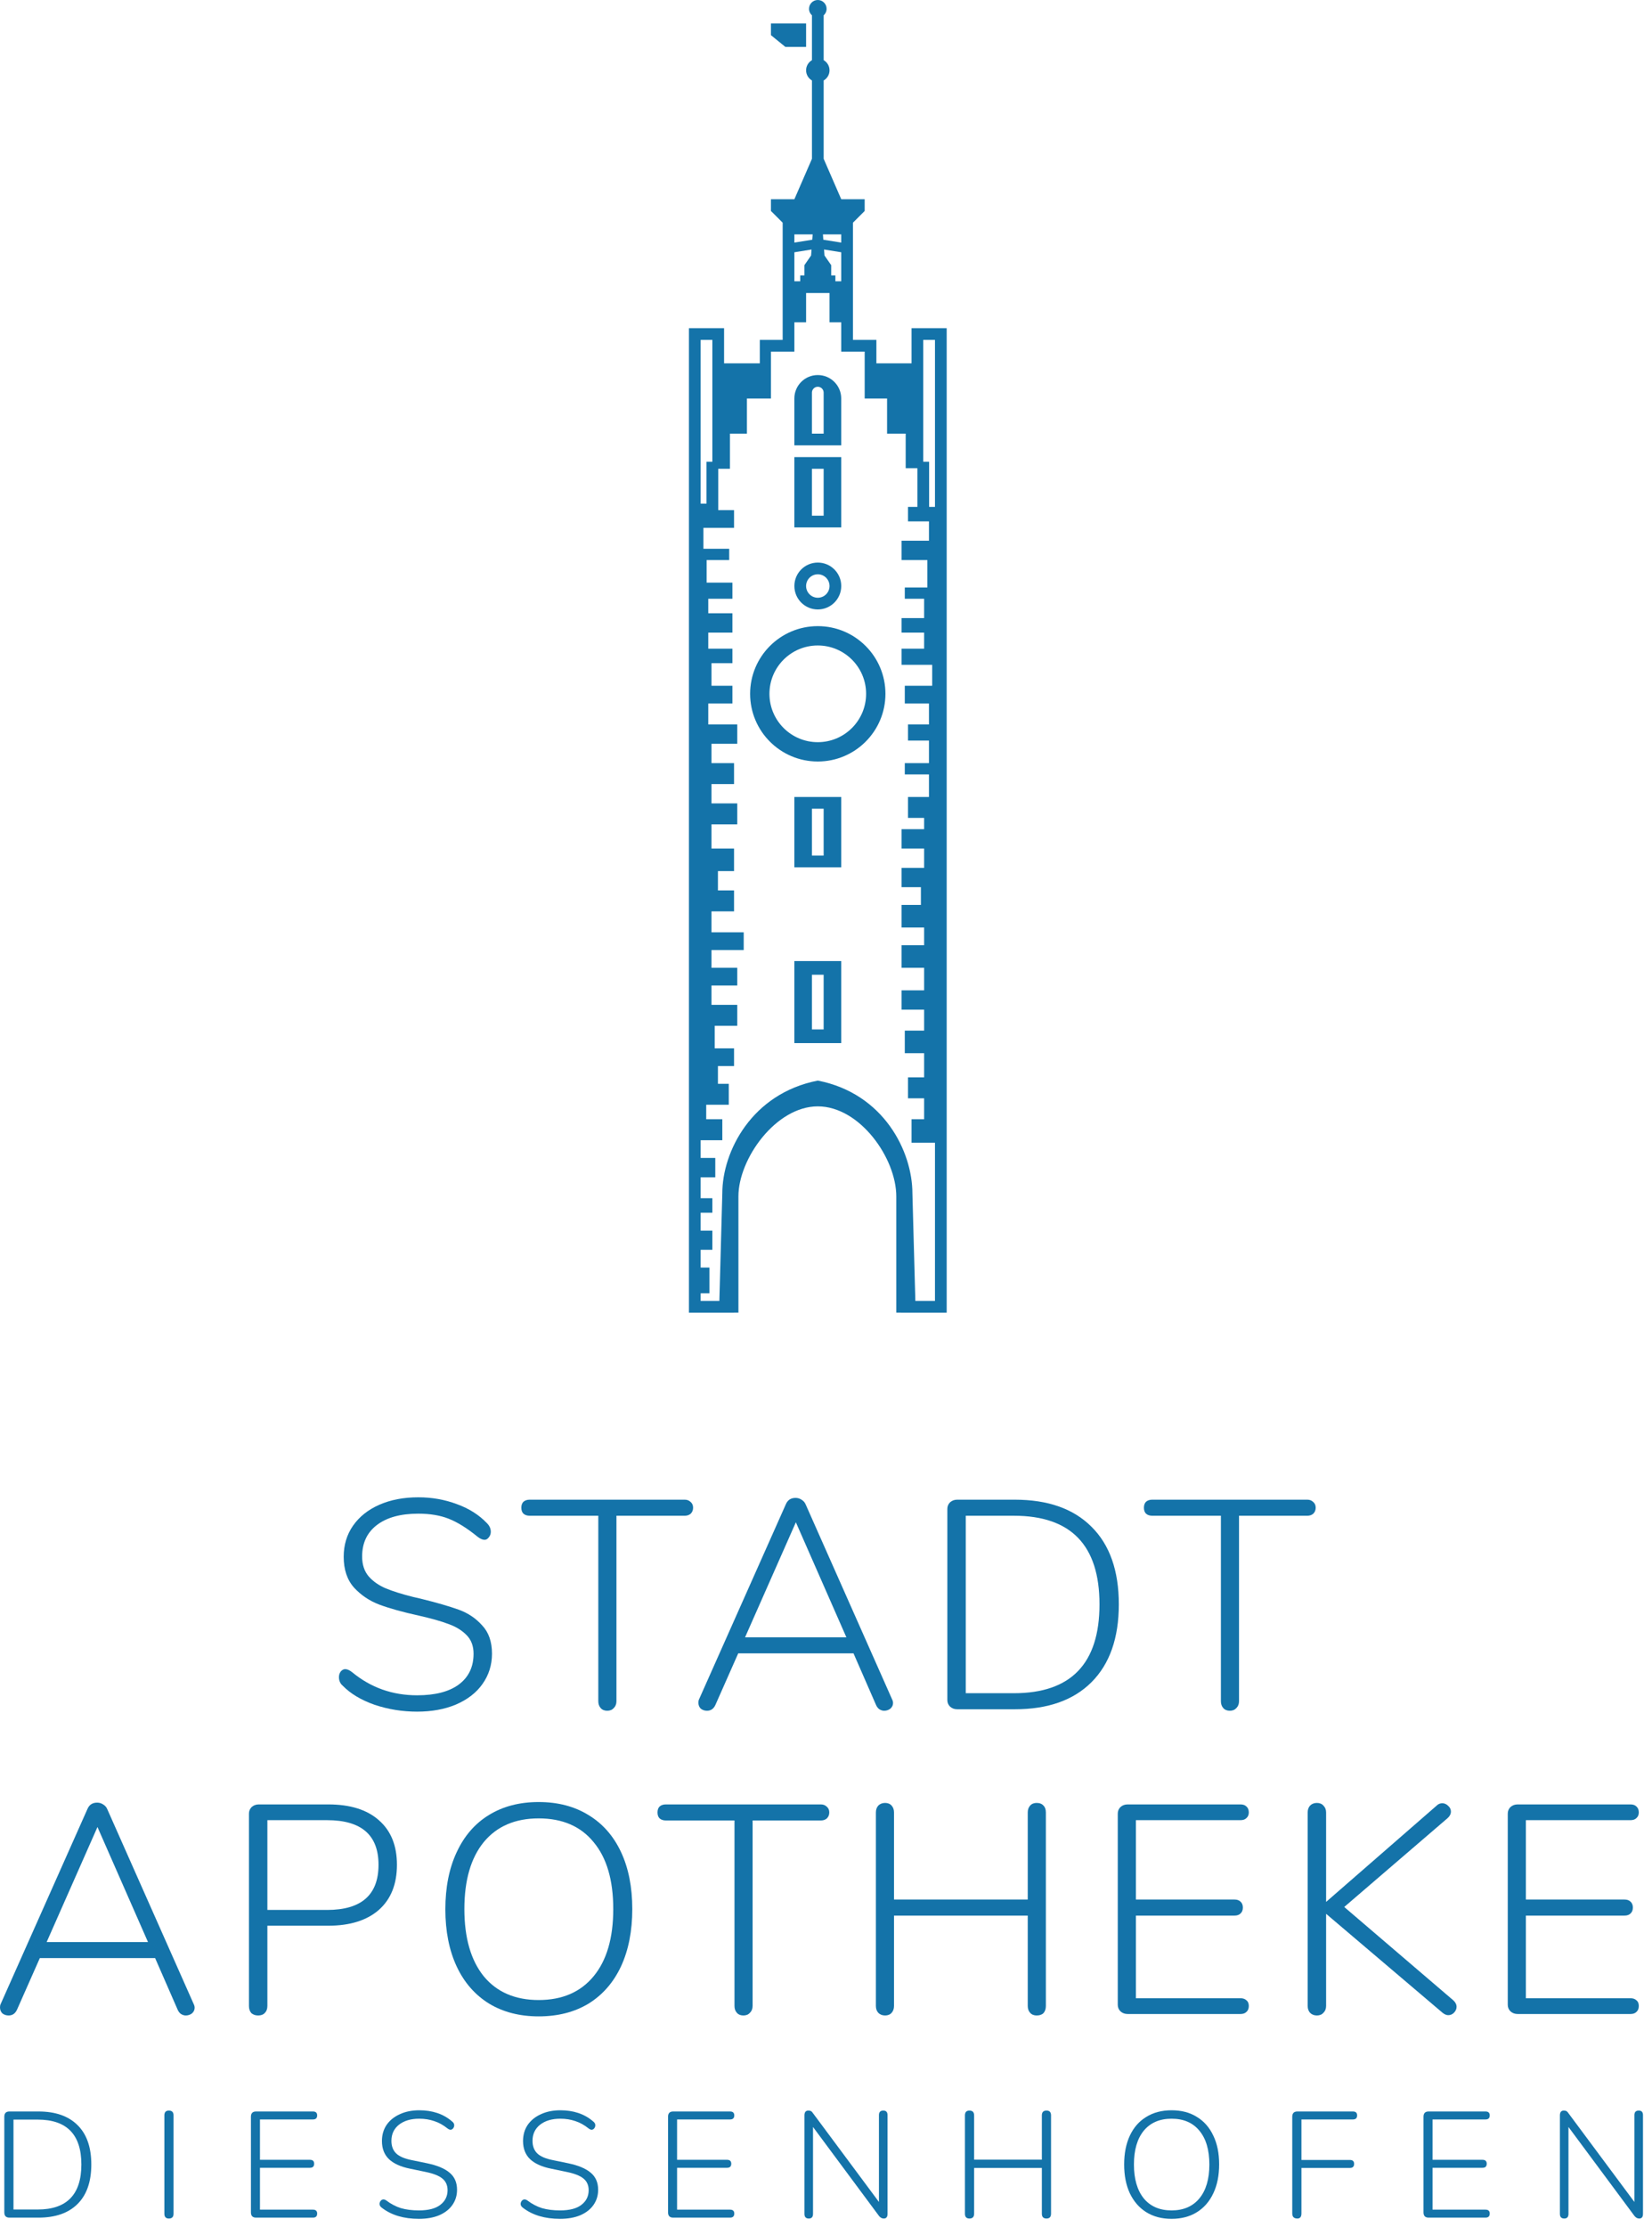 <svg width="141" height="190" viewBox="0 0 141 190" fill="none" xmlns="http://www.w3.org/2000/svg">
<path d="M35.6 146.041C34.349 146.041 33.14 145.846 31.973 145.457C30.823 145.051 29.919 144.51 29.259 143.834C29.039 143.648 28.929 143.403 28.929 143.098C28.929 142.912 28.98 142.752 29.082 142.616C29.2 142.481 29.327 142.414 29.462 142.414C29.631 142.414 29.826 142.498 30.045 142.667C31.635 143.986 33.486 144.646 35.6 144.646C37.139 144.646 38.322 144.341 39.151 143.732C39.996 143.107 40.419 142.228 40.419 141.095C40.419 140.435 40.216 139.902 39.81 139.497C39.405 139.091 38.889 138.778 38.263 138.558C37.638 138.321 36.801 138.085 35.752 137.848C34.366 137.544 33.241 137.231 32.379 136.91C31.533 136.588 30.815 136.106 30.223 135.464C29.631 134.804 29.335 133.925 29.335 132.826C29.335 131.828 29.597 130.949 30.122 130.188C30.663 129.41 31.415 128.81 32.379 128.387C33.343 127.965 34.45 127.753 35.702 127.753C36.868 127.753 37.967 127.948 38.999 128.337C40.03 128.709 40.884 129.25 41.561 129.96C41.781 130.18 41.89 130.425 41.89 130.695C41.89 130.881 41.831 131.042 41.713 131.177C41.611 131.313 41.493 131.38 41.358 131.38C41.189 131.38 40.994 131.296 40.774 131.127C39.861 130.383 39.033 129.867 38.289 129.579C37.562 129.292 36.699 129.148 35.702 129.148C34.197 129.148 33.022 129.469 32.176 130.112C31.331 130.755 30.908 131.651 30.908 132.801C30.908 133.494 31.094 134.06 31.466 134.5C31.838 134.923 32.32 135.261 32.911 135.515C33.52 135.768 34.298 136.013 35.245 136.25L35.904 136.402C37.274 136.74 38.356 137.053 39.151 137.341C39.946 137.628 40.614 138.076 41.155 138.685C41.713 139.277 41.992 140.08 41.992 141.095C41.992 142.058 41.721 142.921 41.18 143.682C40.656 144.426 39.904 145.009 38.923 145.432C37.959 145.838 36.851 146.041 35.6 146.041Z" fill="#1473A9"/>
<path d="M51.827 145.964C51.59 145.964 51.404 145.888 51.269 145.736C51.134 145.584 51.066 145.39 51.066 145.153V129.326H45.207C44.987 129.326 44.81 129.267 44.675 129.148C44.556 129.03 44.497 128.861 44.497 128.641C44.497 128.421 44.556 128.252 44.675 128.134C44.81 128.015 44.987 127.956 45.207 127.956H58.447C58.65 127.956 58.819 128.024 58.955 128.159C59.09 128.277 59.157 128.438 59.157 128.641C59.157 128.844 59.09 129.013 58.955 129.148C58.819 129.267 58.65 129.326 58.447 129.326H52.614V145.153C52.614 145.39 52.538 145.584 52.385 145.736C52.25 145.888 52.064 145.964 51.827 145.964Z" fill="#1473A9"/>
<path d="M76.146 145.001C76.197 145.102 76.222 145.204 76.222 145.305C76.222 145.491 76.146 145.652 75.994 145.787C75.841 145.905 75.664 145.964 75.461 145.964C75.326 145.964 75.191 145.922 75.055 145.838C74.937 145.753 74.844 145.635 74.776 145.483L72.849 141.069H63.007L61.054 145.483C60.902 145.804 60.666 145.964 60.344 145.964C60.141 145.964 59.964 145.905 59.812 145.787C59.676 145.652 59.609 145.483 59.609 145.28C59.609 145.161 59.626 145.068 59.659 145.001L67.066 128.362C67.218 127.99 67.497 127.804 67.903 127.804C68.089 127.804 68.258 127.855 68.41 127.956C68.579 128.058 68.697 128.193 68.765 128.362L76.146 145.001ZM63.591 139.7H72.24L67.928 129.884L63.591 139.7Z" fill="#1473A9"/>
<path d="M81.694 145.838C81.457 145.838 81.254 145.762 81.085 145.609C80.933 145.457 80.857 145.271 80.857 145.051V128.742C80.857 128.523 80.933 128.337 81.085 128.184C81.254 128.032 81.457 127.956 81.694 127.956H86.614C89.438 127.956 91.619 128.725 93.158 130.264C94.714 131.803 95.492 134.01 95.492 136.884C95.492 139.759 94.714 141.974 93.158 143.53C91.619 145.068 89.438 145.838 86.614 145.838H81.694ZM86.538 144.468C91.408 144.468 93.843 141.94 93.843 136.884C93.843 131.845 91.408 129.326 86.538 129.326H82.429V144.468H86.538Z" fill="#1473A9"/>
<path d="M104.966 145.964C104.729 145.964 104.543 145.888 104.408 145.736C104.272 145.584 104.205 145.39 104.205 145.153V129.326H98.346C98.126 129.326 97.948 129.267 97.813 129.148C97.695 129.03 97.635 128.861 97.635 128.641C97.635 128.421 97.695 128.252 97.813 128.134C97.948 128.015 98.126 127.956 98.346 127.956H111.586C111.789 127.956 111.958 128.024 112.093 128.159C112.228 128.277 112.296 128.438 112.296 128.641C112.296 128.844 112.228 129.013 112.093 129.148C111.958 129.267 111.789 129.326 111.586 129.326H105.752V145.153C105.752 145.39 105.676 145.584 105.524 145.736C105.388 145.888 105.202 145.964 104.966 145.964Z" fill="#1473A9"/>
<path d="M16.537 171.001C16.588 171.102 16.613 171.204 16.613 171.305C16.613 171.491 16.537 171.652 16.385 171.787C16.233 171.905 16.055 171.964 15.852 171.964C15.717 171.964 15.582 171.922 15.447 171.838C15.328 171.753 15.235 171.635 15.168 171.483L13.24 167.069H3.399L1.446 171.483C1.294 171.804 1.057 171.964 0.736 171.964C0.533 171.964 0.355 171.905 0.203 171.787C0.068 171.652 0 171.483 0 171.28C0 171.161 0.017 171.068 0.051 171.001L7.457 154.362C7.609 153.99 7.888 153.804 8.294 153.804C8.48 153.804 8.649 153.855 8.801 153.956C8.97 154.058 9.089 154.193 9.156 154.362L16.537 171.001ZM3.982 165.7H12.631L8.319 155.884L3.982 165.7Z" fill="#1473A9"/>
<path d="M22.034 171.964C21.798 171.964 21.603 171.897 21.451 171.762C21.316 171.609 21.248 171.406 21.248 171.153V154.742C21.248 154.523 21.324 154.337 21.476 154.184C21.645 154.032 21.848 153.956 22.085 153.956H28.02C29.88 153.956 31.317 154.404 32.332 155.3C33.364 156.197 33.879 157.465 33.879 159.105C33.879 160.762 33.364 162.047 32.332 162.96C31.301 163.856 29.863 164.305 28.02 164.305H22.821V171.153C22.821 171.406 22.744 171.609 22.592 171.762C22.457 171.897 22.271 171.964 22.034 171.964ZM27.919 162.96C30.844 162.96 32.307 161.675 32.307 159.105C32.307 156.569 30.844 155.3 27.919 155.3H22.821V162.96H27.919Z" fill="#1473A9"/>
<path d="M45.976 172.041C44.353 172.041 42.941 171.677 41.74 170.95C40.54 170.206 39.618 169.149 38.976 167.779C38.333 166.393 38.012 164.77 38.012 162.91C38.012 161.033 38.333 159.409 38.976 158.04C39.618 156.653 40.531 155.596 41.715 154.869C42.916 154.125 44.336 153.753 45.976 153.753C47.616 153.753 49.037 154.125 50.237 154.869C51.438 155.596 52.359 156.645 53.002 158.014C53.644 159.384 53.966 161.007 53.966 162.884C53.966 164.761 53.644 166.393 53.002 167.779C52.359 169.149 51.438 170.206 50.237 170.95C49.037 171.677 47.616 172.041 45.976 172.041ZM45.976 170.646C47.988 170.646 49.552 169.969 50.668 168.616C51.784 167.264 52.342 165.353 52.342 162.884C52.342 160.415 51.784 158.513 50.668 157.177C49.569 155.825 48.005 155.148 45.976 155.148C43.964 155.148 42.4 155.825 41.284 157.177C40.185 158.53 39.635 160.432 39.635 162.884C39.635 165.336 40.185 167.247 41.284 168.616C42.4 169.969 43.964 170.646 45.976 170.646Z" fill="#1473A9"/>
<path d="M63.45 171.964C63.213 171.964 63.027 171.888 62.892 171.736C62.756 171.584 62.689 171.39 62.689 171.153V155.326H56.83C56.61 155.326 56.432 155.267 56.297 155.148C56.179 155.03 56.119 154.861 56.119 154.641C56.119 154.421 56.179 154.252 56.297 154.134C56.432 154.015 56.61 153.956 56.83 153.956H70.07C70.272 153.956 70.442 154.024 70.577 154.159C70.712 154.277 70.78 154.438 70.78 154.641C70.78 154.844 70.712 155.013 70.577 155.148C70.442 155.267 70.272 155.326 70.07 155.326H64.236V171.153C64.236 171.39 64.16 171.584 64.008 171.736C63.872 171.888 63.686 171.964 63.45 171.964Z" fill="#1473A9"/>
<path d="M88.48 153.829C88.733 153.829 88.928 153.905 89.063 154.058C89.198 154.193 89.266 154.387 89.266 154.641V171.153C89.266 171.406 89.198 171.609 89.063 171.762C88.928 171.897 88.733 171.964 88.48 171.964C88.243 171.964 88.057 171.888 87.922 171.736C87.787 171.584 87.719 171.39 87.719 171.153V163.442H76.305V171.153C76.305 171.39 76.237 171.584 76.102 171.736C75.967 171.888 75.781 171.964 75.544 171.964C75.308 171.964 75.113 171.888 74.961 171.736C74.826 171.584 74.758 171.39 74.758 171.153V154.641C74.758 154.404 74.826 154.21 74.961 154.058C75.113 153.905 75.308 153.829 75.544 153.829C75.781 153.829 75.967 153.905 76.102 154.058C76.237 154.21 76.305 154.404 76.305 154.641V162.073H87.719V154.641C87.719 154.404 87.787 154.21 87.922 154.058C88.057 153.905 88.243 153.829 88.48 153.829Z" fill="#1473A9"/>
<path d="M96.239 171.838C96.002 171.838 95.799 171.762 95.63 171.609C95.478 171.457 95.402 171.271 95.402 171.051V154.742C95.402 154.523 95.478 154.337 95.63 154.184C95.799 154.032 96.002 153.956 96.239 153.956H105.877C106.097 153.956 106.266 154.015 106.384 154.134C106.52 154.252 106.587 154.421 106.587 154.641C106.587 154.844 106.52 155.004 106.384 155.123C106.266 155.241 106.097 155.3 105.877 155.3H96.949V162.073H105.37C105.59 162.073 105.759 162.132 105.877 162.25C106.012 162.368 106.08 162.538 106.08 162.757C106.08 162.977 106.012 163.146 105.877 163.265C105.759 163.383 105.59 163.442 105.37 163.442H96.949V170.493H105.877C106.097 170.493 106.266 170.553 106.384 170.671C106.52 170.772 106.587 170.933 106.587 171.153C106.587 171.373 106.52 171.542 106.384 171.66C106.266 171.778 106.097 171.838 105.877 171.838H96.239Z" fill="#1473A9"/>
<path d="M124.04 170.671C124.226 170.84 124.319 171.026 124.319 171.229C124.319 171.415 124.243 171.584 124.091 171.736C123.956 171.871 123.795 171.939 123.609 171.939C123.457 171.939 123.296 171.871 123.127 171.736L113.184 163.29V171.153C113.184 171.39 113.108 171.584 112.956 171.736C112.821 171.888 112.635 171.964 112.398 171.964C112.161 171.964 111.967 171.888 111.815 171.736C111.679 171.584 111.612 171.39 111.612 171.153V154.641C111.612 154.404 111.679 154.21 111.815 154.058C111.967 153.905 112.161 153.829 112.398 153.829C112.635 153.829 112.821 153.905 112.956 154.058C113.108 154.21 113.184 154.404 113.184 154.641V162.275L122.62 154.058C122.755 153.922 122.916 153.855 123.102 153.855C123.288 153.855 123.457 153.931 123.609 154.083C123.761 154.218 123.837 154.379 123.837 154.565C123.837 154.768 123.744 154.954 123.558 155.123L114.732 162.707L124.04 170.671Z" fill="#1473A9"/>
<path d="M129.526 171.838C129.289 171.838 129.086 171.762 128.917 171.609C128.765 171.457 128.689 171.271 128.689 171.051V154.742C128.689 154.523 128.765 154.337 128.917 154.184C129.086 154.032 129.289 153.956 129.526 153.956H139.164C139.384 153.956 139.553 154.015 139.671 154.134C139.807 154.252 139.874 154.421 139.874 154.641C139.874 154.844 139.807 155.004 139.671 155.123C139.553 155.241 139.384 155.3 139.164 155.3H130.236V162.073H138.657C138.877 162.073 139.046 162.132 139.164 162.25C139.299 162.368 139.367 162.538 139.367 162.757C139.367 162.977 139.299 163.146 139.164 163.265C139.046 163.383 138.877 163.442 138.657 163.442H130.236V170.493H139.164C139.384 170.493 139.553 170.553 139.671 170.671C139.807 170.772 139.874 170.933 139.874 171.153C139.874 171.373 139.807 171.542 139.671 171.66C139.553 171.778 139.384 171.838 139.164 171.838H129.526Z" fill="#1473A9"/>
<path d="M0.804 189.212C0.513 189.212 0.368 189.063 0.368 188.763V180.605C0.368 180.305 0.513 180.156 0.804 180.156H3.284C4.723 180.156 5.832 180.541 6.611 181.312C7.399 182.083 7.793 183.204 7.793 184.678C7.793 186.151 7.399 187.277 6.611 188.056C5.832 188.827 4.723 189.212 3.284 189.212H0.804ZM1.151 188.519H3.22C5.703 188.519 6.945 187.238 6.945 184.678C6.945 182.125 5.703 180.849 3.22 180.849H1.151V188.519Z" fill="#1473A9"/>
<path d="M14.414 189.289C14.157 189.289 14.029 189.152 14.029 188.878V180.49C14.029 180.215 14.157 180.078 14.414 180.078C14.68 180.078 14.812 180.215 14.812 180.49V188.878C14.812 189.152 14.68 189.289 14.414 189.289Z" fill="#1473A9"/>
<path d="M21.854 189.212C21.563 189.212 21.417 189.063 21.417 188.763V180.605C21.417 180.305 21.563 180.156 21.854 180.156H26.71C26.95 180.156 27.07 180.267 27.07 180.49C27.07 180.721 26.95 180.836 26.71 180.836H22.188V184.279H26.453C26.693 184.279 26.813 184.391 26.813 184.613C26.813 184.845 26.693 184.96 26.453 184.96H22.188V188.532H26.71C26.95 188.532 27.07 188.643 27.07 188.866C27.07 189.097 26.95 189.212 26.71 189.212H21.854Z" fill="#1473A9"/>
<path d="M35.759 189.315C34.466 189.315 33.413 189.003 32.599 188.377C32.453 188.275 32.385 188.155 32.393 188.018C32.41 187.872 32.475 187.765 32.586 187.696C32.697 187.628 32.826 187.645 32.971 187.748C33.365 188.048 33.781 188.266 34.218 188.403C34.663 188.532 35.177 188.596 35.759 188.596C36.573 188.596 37.181 188.437 37.583 188.12C37.994 187.804 38.2 187.388 38.2 186.874C38.2 186.446 38.05 186.112 37.75 185.872C37.459 185.632 36.975 185.444 36.299 185.307L35.001 185.037C34.196 184.875 33.592 184.6 33.19 184.215C32.796 183.83 32.599 183.316 32.599 182.673C32.599 182.151 32.732 181.693 32.997 181.299C33.271 180.905 33.648 180.601 34.128 180.387C34.607 180.164 35.16 180.053 35.785 180.053C36.342 180.053 36.851 180.13 37.314 180.284C37.785 180.438 38.213 180.682 38.598 181.016C38.727 181.119 38.782 181.239 38.765 181.376C38.748 181.513 38.684 181.616 38.572 181.684C38.47 181.744 38.346 181.719 38.2 181.607C37.84 181.316 37.464 181.106 37.069 180.978C36.675 180.841 36.247 180.772 35.785 180.772C35.065 180.772 34.487 180.943 34.05 181.286C33.622 181.629 33.408 182.087 33.408 182.661C33.408 183.115 33.545 183.474 33.819 183.74C34.093 183.997 34.534 184.185 35.142 184.305L36.453 184.575C37.318 184.755 37.96 185.024 38.38 185.384C38.8 185.735 39.009 186.219 39.009 186.836C39.009 187.324 38.877 187.756 38.611 188.133C38.354 188.502 37.982 188.793 37.493 189.007C37.005 189.212 36.427 189.315 35.759 189.315Z" fill="#1473A9"/>
<path d="M47.802 189.315C46.509 189.315 45.455 189.003 44.642 188.377C44.496 188.275 44.428 188.155 44.436 188.018C44.453 187.872 44.517 187.765 44.629 187.696C44.74 187.628 44.868 187.645 45.014 187.748C45.408 188.048 45.824 188.266 46.26 188.403C46.706 188.532 47.219 188.596 47.802 188.596C48.615 188.596 49.224 188.437 49.626 188.12C50.037 187.804 50.243 187.388 50.243 186.874C50.243 186.446 50.093 186.112 49.793 185.872C49.502 185.632 49.018 185.444 48.341 185.307L47.044 185.037C46.239 184.875 45.635 184.6 45.233 184.215C44.839 183.83 44.642 183.316 44.642 182.673C44.642 182.151 44.774 181.693 45.04 181.299C45.314 180.905 45.691 180.601 46.17 180.387C46.65 180.164 47.202 180.053 47.828 180.053C48.384 180.053 48.894 180.13 49.356 180.284C49.827 180.438 50.256 180.682 50.641 181.016C50.769 181.119 50.825 181.239 50.808 181.376C50.791 181.513 50.727 181.616 50.615 181.684C50.513 181.744 50.388 181.719 50.243 181.607C49.883 181.316 49.506 181.106 49.112 180.978C48.718 180.841 48.29 180.772 47.828 180.772C47.108 180.772 46.53 180.943 46.093 181.286C45.665 181.629 45.451 182.087 45.451 182.661C45.451 183.115 45.588 183.474 45.862 183.74C46.136 183.997 46.577 184.185 47.185 184.305L48.496 184.575C49.361 184.755 50.003 185.024 50.423 185.384C50.842 185.735 51.052 186.219 51.052 186.836C51.052 187.324 50.919 187.756 50.654 188.133C50.397 188.502 50.024 188.793 49.536 189.007C49.048 189.212 48.47 189.315 47.802 189.315Z" fill="#1473A9"/>
<path d="M57.455 189.212C57.164 189.212 57.018 189.063 57.018 188.763V180.605C57.018 180.305 57.164 180.156 57.455 180.156H62.311C62.551 180.156 62.671 180.267 62.671 180.49C62.671 180.721 62.551 180.836 62.311 180.836H57.789V184.279H62.054C62.294 184.279 62.414 184.391 62.414 184.613C62.414 184.845 62.294 184.96 62.054 184.96H57.789V188.532H62.311C62.551 188.532 62.671 188.643 62.671 188.866C62.671 189.097 62.551 189.212 62.311 189.212H57.455Z" fill="#1473A9"/>
<path d="M69.032 189.289C68.784 189.289 68.66 189.157 68.66 188.891V180.49C68.66 180.215 68.771 180.078 68.994 180.078C69.096 180.078 69.174 180.096 69.225 180.13C69.285 180.164 69.345 180.228 69.405 180.323L75.019 187.876V180.464C75.019 180.207 75.143 180.078 75.391 180.078C75.631 180.078 75.751 180.207 75.751 180.464V188.891C75.751 189.157 75.644 189.289 75.43 189.289C75.267 189.289 75.126 189.208 75.006 189.045L69.392 181.479V188.891C69.392 189.157 69.272 189.289 69.032 189.289Z" fill="#1473A9"/>
<path d="M82.744 189.289C82.487 189.289 82.358 189.152 82.358 188.878V180.49C82.358 180.215 82.487 180.078 82.744 180.078C83.009 180.078 83.142 180.215 83.142 180.49V184.266H88.923V180.49C88.923 180.215 89.056 180.078 89.321 180.078C89.578 180.078 89.707 180.215 89.707 180.49V188.878C89.707 189.152 89.578 189.289 89.321 189.289C89.056 189.289 88.923 189.152 88.923 188.878V184.973H83.142V188.878C83.142 189.152 83.009 189.289 82.744 189.289Z" fill="#1473A9"/>
<path d="M99.995 189.315C99.164 189.315 98.445 189.127 97.837 188.75C97.237 188.373 96.77 187.838 96.436 187.144C96.111 186.45 95.948 185.628 95.948 184.678C95.948 183.727 96.111 182.905 96.436 182.211C96.762 181.517 97.229 180.986 97.837 180.618C98.445 180.241 99.164 180.053 99.995 180.053C100.834 180.053 101.554 180.241 102.153 180.618C102.761 180.986 103.228 181.517 103.554 182.211C103.888 182.896 104.055 183.714 104.055 184.665C104.055 185.624 103.888 186.45 103.554 187.144C103.228 187.838 102.761 188.373 102.153 188.75C101.545 189.127 100.826 189.315 99.995 189.315ZM99.995 188.596C101.014 188.596 101.806 188.253 102.372 187.568C102.937 186.883 103.22 185.919 103.22 184.678C103.22 183.436 102.937 182.476 102.372 181.8C101.815 181.115 101.023 180.772 99.995 180.772C98.976 180.772 98.184 181.115 97.618 181.8C97.062 182.485 96.783 183.444 96.783 184.678C96.783 185.911 97.062 186.874 97.618 187.568C98.184 188.253 98.976 188.596 99.995 188.596Z" fill="#1473A9"/>
<path d="M110.732 189.289C110.441 189.289 110.295 189.144 110.295 188.853V180.605C110.295 180.305 110.441 180.156 110.732 180.156H115.472C115.712 180.156 115.832 180.267 115.832 180.49C115.832 180.721 115.712 180.836 115.472 180.836H111.079V184.292H115.216C115.455 184.292 115.575 184.403 115.575 184.626C115.575 184.857 115.455 184.973 115.216 184.973H111.079V188.853C111.079 189.144 110.963 189.289 110.732 189.289Z" fill="#1473A9"/>
<path d="M121.934 189.212C121.643 189.212 121.497 189.063 121.497 188.763V180.605C121.497 180.305 121.643 180.156 121.934 180.156H126.79C127.03 180.156 127.15 180.267 127.15 180.49C127.15 180.721 127.03 180.836 126.79 180.836H122.268V184.279H126.533C126.773 184.279 126.893 184.391 126.893 184.613C126.893 184.845 126.773 184.96 126.533 184.96H122.268V188.532H126.79C127.03 188.532 127.15 188.643 127.15 188.866C127.15 189.097 127.03 189.212 126.79 189.212H121.934Z" fill="#1473A9"/>
<path d="M133.511 189.289C133.263 189.289 133.139 189.157 133.139 188.891V180.49C133.139 180.215 133.25 180.078 133.473 180.078C133.576 180.078 133.653 180.096 133.704 180.13C133.764 180.164 133.824 180.228 133.884 180.323L139.498 187.876V180.464C139.498 180.207 139.622 180.078 139.87 180.078C140.11 180.078 140.23 180.207 140.23 180.464V188.891C140.23 189.157 140.123 189.289 139.909 189.289C139.746 189.289 139.605 189.208 139.485 189.045L133.871 181.479V188.891C133.871 189.157 133.751 189.289 133.511 189.289Z" fill="#1473A9"/>
<path d="M65.801 2H68.801V4H67.029L65.801 3V2Z" fill="#1473A9"/>
<path fill-rule="evenodd" clip-rule="evenodd" d="M69.799 32C68.694 32 67.799 32.895 67.799 34V38H71.799V34C71.799 32.895 70.904 32 69.799 32ZM69.799 33C69.523 33 69.299 33.224 69.299 33.5V37H70.299V33.5C70.299 33.224 70.075 33 69.799 33Z" fill="#1473A9"/>
<path fill-rule="evenodd" clip-rule="evenodd" d="M71.799 39V45H67.799V39H71.799ZM69.299 40H70.299V44H69.299V40Z" fill="#1473A9"/>
<path fill-rule="evenodd" clip-rule="evenodd" d="M69.801 52C70.906 52 71.801 51.105 71.801 50C71.801 48.895 70.906 48 69.801 48C68.696 48 67.801 48.895 67.801 50C67.801 51.105 68.696 52 69.801 52ZM69.801 51C70.353 51 70.801 50.552 70.801 50C70.801 49.448 70.353 49 69.801 49C69.249 49 68.801 49.448 68.801 50C68.801 50.552 69.249 51 69.801 51Z" fill="#1473A9"/>
<path fill-rule="evenodd" clip-rule="evenodd" d="M75.573 59.198C75.573 62.388 72.988 64.973 69.799 64.973C66.609 64.973 64.024 62.388 64.024 59.198C64.024 56.009 66.609 53.423 69.799 53.423C72.988 53.423 75.573 56.009 75.573 59.198ZM73.923 59.198C73.923 61.476 72.076 63.323 69.798 63.323C67.52 63.323 65.673 61.476 65.673 59.198C65.673 56.92 67.52 55.073 69.798 55.073C72.076 55.073 73.923 56.92 73.923 59.198Z" fill="#1473A9"/>
<path fill-rule="evenodd" clip-rule="evenodd" d="M67.799 68V74H71.799V68H67.799ZM69.299 69V73H70.299V69H69.299Z" fill="#1473A9"/>
<path fill-rule="evenodd" clip-rule="evenodd" d="M71.799 82V89H67.799V82H71.799ZM69.299 83.167H70.299V87.833H69.299V83.167Z" fill="#1473A9"/>
<path fill-rule="evenodd" clip-rule="evenodd" d="M70.551 0.75C70.551 0.972 70.454 1.172 70.301 1.309V5.134C70.6 5.307 70.801 5.63 70.801 6C70.801 6.37 70.6 6.693 70.301 6.866V13.55L71.801 17H73.801V18L72.801 19V29H74.801V31H77.801V28H80.801V112L76.5 111.997L76.499 102.081C76.499 98.804 73.375 94.397 69.8 94.397C66.225 94.397 63.025 98.865 63.025 102.081L63.026 111.997L58.801 112V28H61.801V31H64.851V29H66.801V19L65.801 18V17H67.801L69.301 13.55V6.866C69.002 6.693 68.801 6.37 68.801 6C68.801 5.63 69.002 5.307 69.301 5.134V1.309C69.147 1.172 69.051 0.972 69.051 0.75C69.051 0.336 69.387 0 69.801 0C70.215 0 70.551 0.336 70.551 0.75ZM79.8 111H78.127L77.875 101.822C77.875 98.247 75.438 93.297 69.801 92.197C64.164 93.297 61.65 98.247 61.65 101.822L61.398 111H59.801V110.347H60.551V108.147H59.801V106.634H60.8V105H59.801V103.472H60.8V102.235H59.801V100.447H61.05V98.797H59.801V97.285H61.651V95.497H60.276V94.26H62.201V92.472H61.276V90.96H62.651V89.447H61.001V87.522H62.926V85.735H60.726V84.085H62.926V82.573H60.726V81.06H63.476V79.548H60.726V77.76H62.651V75.973H61.276V74.323H62.651V72.398H60.726V70.335H62.926V68.548H60.726V66.898H62.651V65.111H60.726V63.461H62.926V61.811H60.451V60.023H62.513V58.511H60.726V56.586H62.513V55.348H60.451V53.973H62.513V52.324H60.451V51.086H62.513V49.711H60.313V47.786H62.238V46.824H60.038V45.036H62.651V43.524H61.301V40H62.301V37H63.751V34H65.801V30H67.801V27.5H68.801V25H70.801V27.5H71.801V30H73.801V34H75.713V37H77.301V39.949H78.301V43.249L77.5 43.249V44.486H79.288V46.136H76.95V47.786H79.15V50.123H77.225V51.086H78.875V52.736H76.95V53.973H78.875V55.348H76.95V56.723H79.563V58.511H77.225V60.023H79.288V61.811H77.5V63.186H79.288V65.111H77.225V66.073H79.288V67.998H77.5V69.785H78.875V70.748H76.95V72.398H78.875V74.048H76.95V75.698H78.6V77.21H76.95V79.135H78.875V80.648H76.95V82.573H78.875V84.498H76.95V86.147H78.875V87.935H77.225V89.86H78.875V91.922H77.5V93.71H78.875V95.497H77.801V97.5H79.801L79.8 111ZM79.301 43.249V39.399H78.801V29H79.801V43.249H79.301ZM71.801 20H70.238L70.271 20.454L71.801 20.699L71.801 20ZM71.801 21.524L70.333 21.289L70.371 21.799L70.943 22.624V23.5H71.301V23.999H71.801V21.524ZM68.301 23.5H68.657V22.624L69.228 21.799L69.266 21.289L67.801 21.524V23.999H68.301V23.5ZM69.362 20H67.801V20.699L69.328 20.454L69.362 20ZM60.801 29H59.801V42.974H60.301V39.399H60.801V29Z" fill="#1473A9"/>
</svg>
